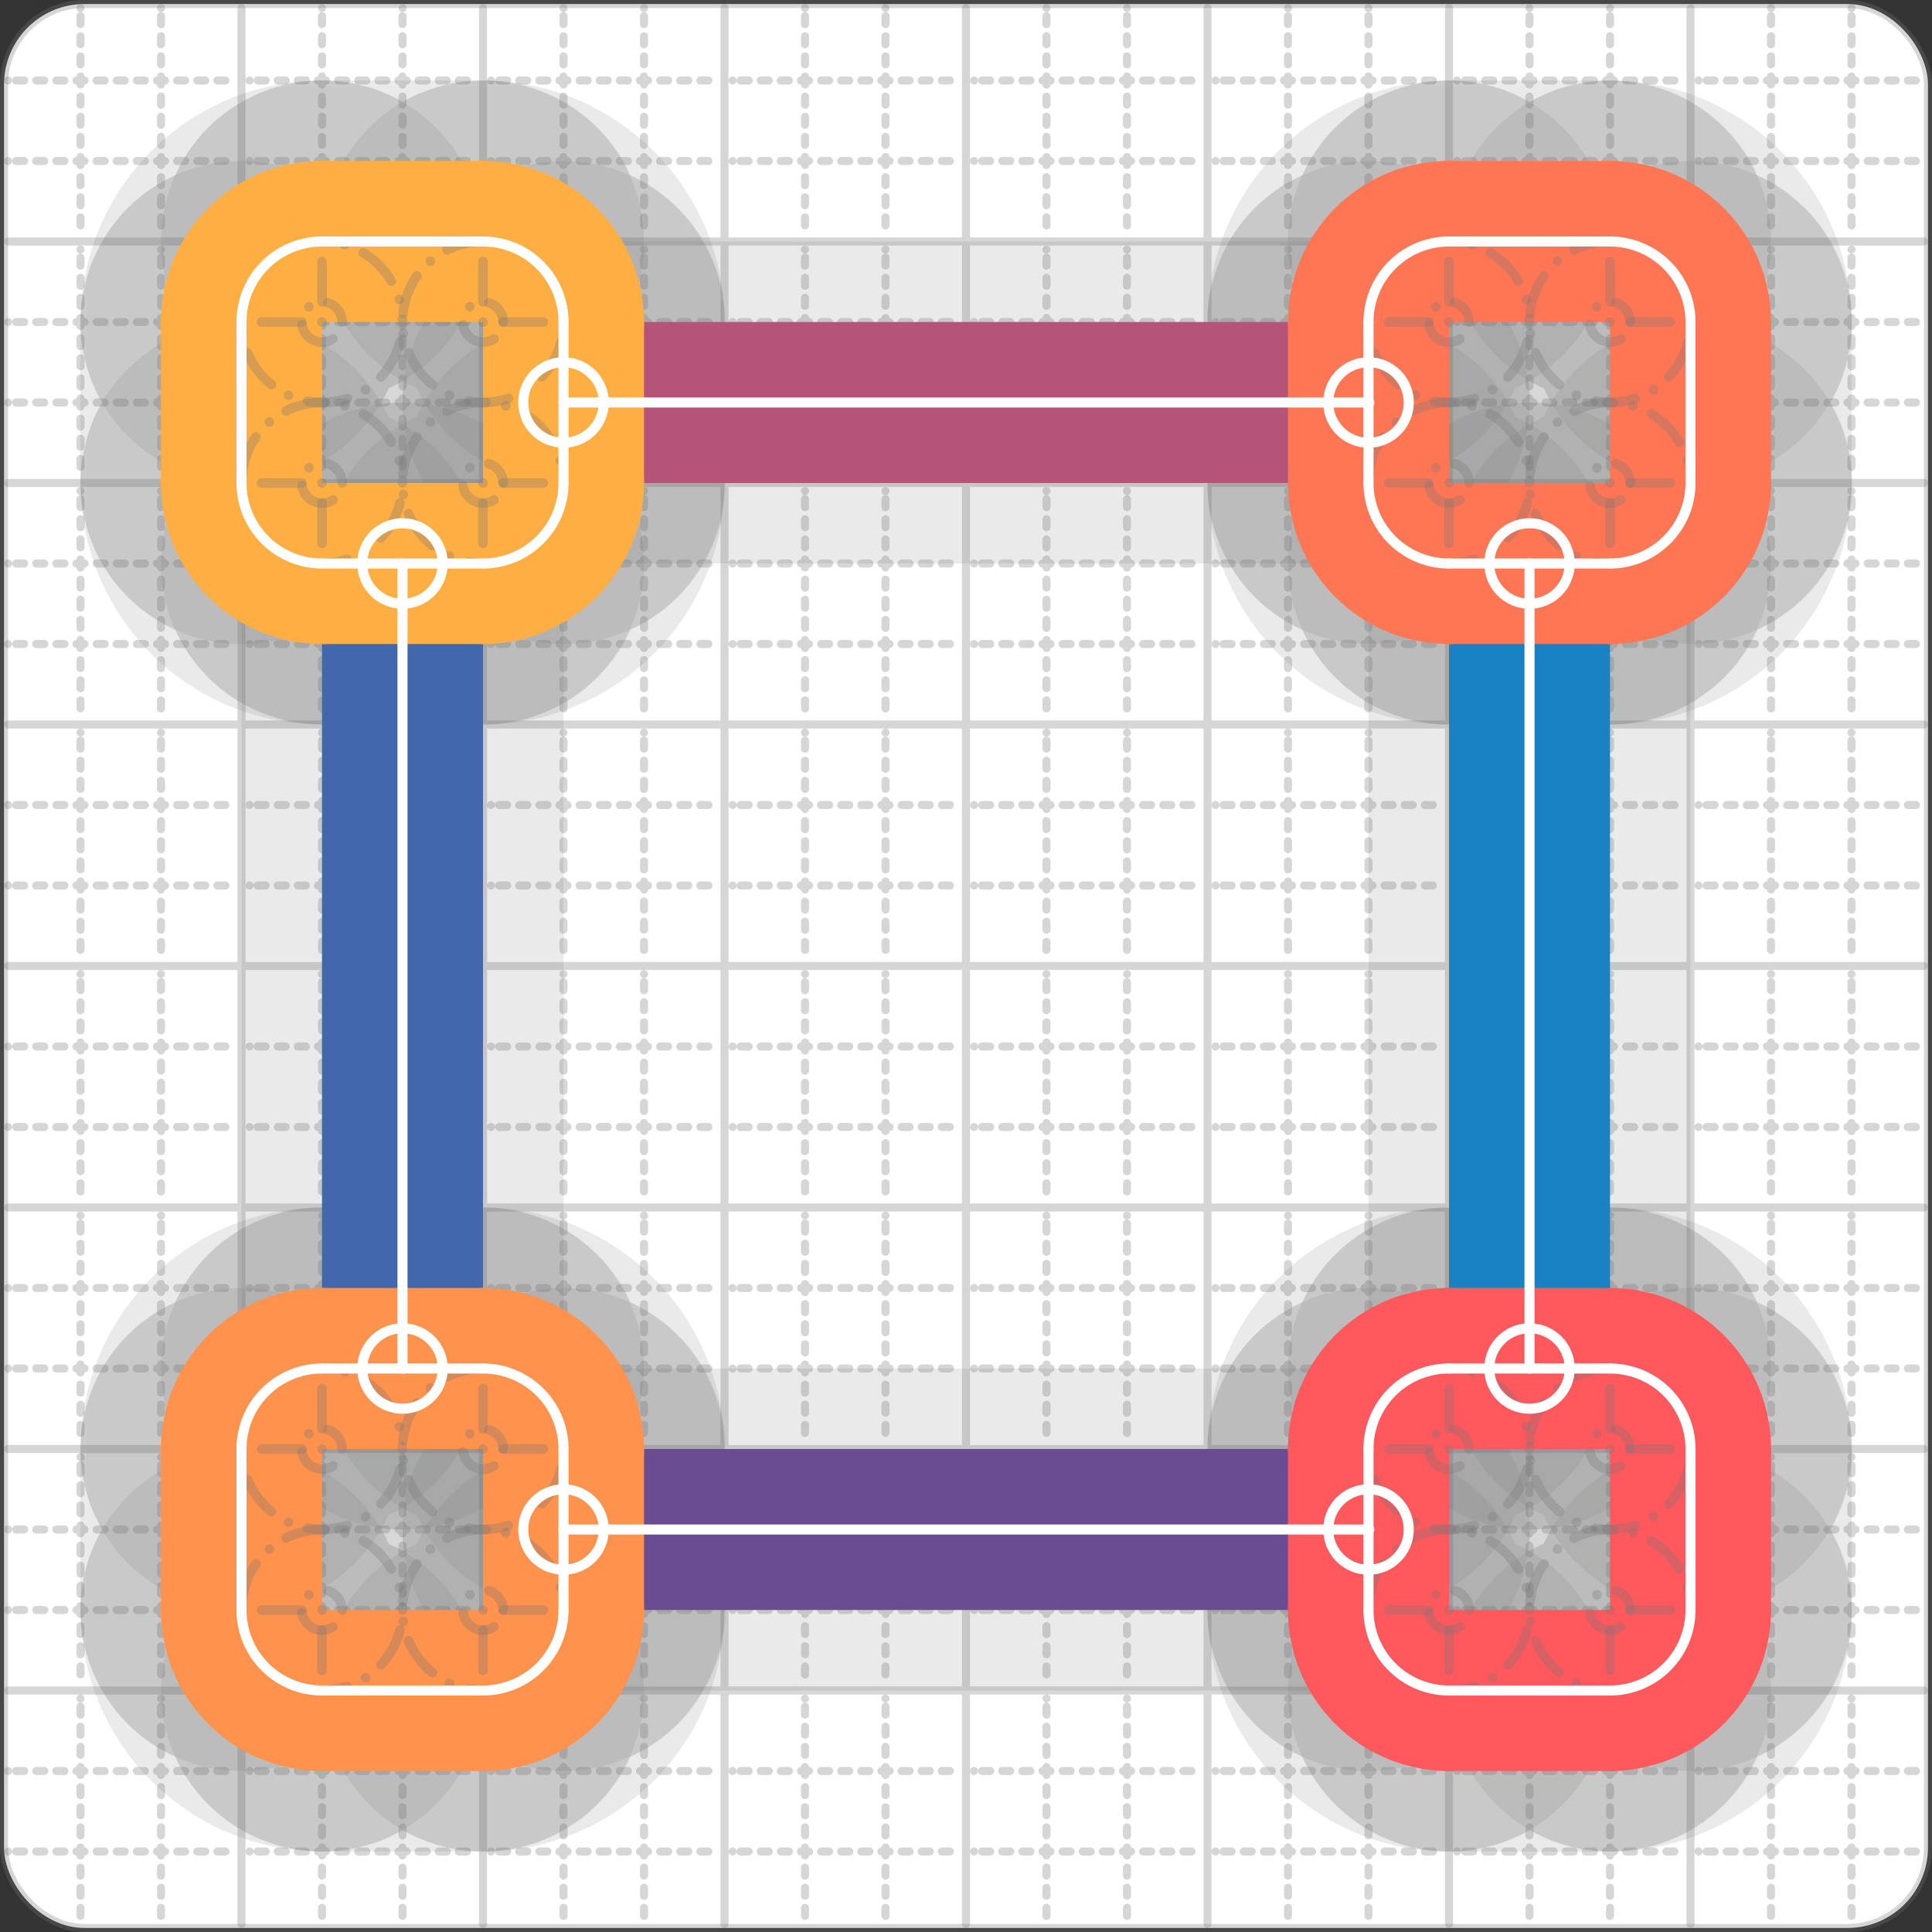 <svg xmlns="http://www.w3.org/2000/svg" width="24" height="24" viewBox="0 0 24 24" fill="none" stroke="currentColor" stroke-width="2" stroke-linecap="round" stroke-linejoin="round"><rect x="0" y="0" width="24" height="24" fill="#333333" stroke="none"/><style>
  @media screen and (prefers-color-scheme: light) {
    .svg-preview-grid-rect { fill: none }
  }
  @media screen and (prefers-color-scheme: dark) {
    .svg-preview-grid-rect { fill: none }
    .svg
    .svg-preview-grid-group,
    .svg-preview-radii-group,
    .svg-preview-shadow-mask-group,
    .svg-preview-shadow-group {
      stroke: #fff;
    }
  }
</style><g class="svg-preview-grid-group" stroke-linecap="butt" stroke-width="0.1" stroke="#777" stroke-opacity="0.3"><rect class="svg-preview-grid-rect" width="23.9" height="23.9" x="0.05" y="0.05" rx="1" fill="#fff"></rect><path stroke-dasharray="0 0.1 0.1 0.15 0.1 0.15 0.1 0.15 0.1 0.15 0.1 0.15 0.1 0.15 0.1 0.15 0.1 0.15 0.1 0.15 0.1 0.15 0.1 0.15 0 0.15" stroke-width="0.1" d="M0.1 1h23.8M1 0.1v23.8M0.1 2h23.8M2 0.1v23.8M0.1 4h23.8M4 0.1v23.8M0.1 5h23.8M5 0.1v23.8M0.1 7h23.8M7 0.1v23.8M0.1 8h23.8M8 0.1v23.8M0.1 10h23.8M10 0.1v23.8M0.1 11h23.8M11 0.1v23.8M0.1 13h23.8M13 0.1v23.8M0.1 14h23.8M14 0.1v23.8M0.1 16h23.8M16 0.1v23.8M0.1 17h23.8M17 0.1v23.8M0.1 19h23.8M19 0.1v23.8M0.1 20h23.8M20 0.1v23.8M0.1 22h23.8M22 0.1v23.8M0.1 23h23.8M23 0.1v23.8"></path><path d="M0.1 3h23.8M3 0.1v23.8M0.1 6h23.8M6 0.1v23.8M0.1 9h23.8M9 0.1v23.8M0.1 12h23.8M12 0.1v23.8M0.1 15h23.8M15 0.1v23.8M0.1 18h23.8M18 0.1v23.8M0.1 21h23.8M21 0.1v23.8"></path></g><g class="svg-preview-shadow-mask-group" stroke-width="4" stroke="#777" stroke-opacity="0.15"><mask id="svg-preview-shadow-mask-0" maskUnits="userSpaceOnUse" stroke-opacity="1" stroke-width="4" stroke="#000"><rect x="0" y="0" width="24" height="24" fill="#fff" stroke="none" rx="1"></rect><path d="M19 7h.01M19 17h.01"></path></mask><mask id="svg-preview-shadow-mask-1" maskUnits="userSpaceOnUse" stroke-opacity="1" stroke-width="4" stroke="#000"><rect x="0" y="0" width="24" height="24" fill="#fff" stroke="none" rx="1"></rect><path d="M5 7h.01M5 17h.01"></path></mask><mask id="svg-preview-shadow-mask-2" maskUnits="userSpaceOnUse" stroke-opacity="1" stroke-width="4" stroke="#000"><rect x="0" y="0" width="24" height="24" fill="#fff" stroke="none" rx="1"></rect><path d="M7 19h.01M17 19h.01"></path></mask><mask id="svg-preview-shadow-mask-3" maskUnits="userSpaceOnUse" stroke-opacity="1" stroke-width="4" stroke="#000"><rect x="0" y="0" width="24" height="24" fill="#fff" stroke="none" rx="1"></rect><path d="M7 5h.01M17 5h.01"></path></mask><mask id="svg-preview-shadow-mask-4" maskUnits="userSpaceOnUse" stroke-opacity="1" stroke-width="4" stroke="#000"><rect x="0" y="0" width="24" height="24" fill="#fff" stroke="none" rx="1"></rect><path d="M18 17h.01M20 17h.01M21 18h.01M21 20h.01M20 21h.01M18 21h.01M17 20h.01M17 18h.01"></path></mask><mask id="svg-preview-shadow-mask-5" maskUnits="userSpaceOnUse" stroke-opacity="1" stroke-width="4" stroke="#000"><rect x="0" y="0" width="24" height="24" fill="#fff" stroke="none" rx="1"></rect><path d="M18 3h.01M20 3h.01M21 4h.01M21 6h.01M20 7h.01M18 7h.01M17 6h.01M17 4h.01"></path></mask><mask id="svg-preview-shadow-mask-6" maskUnits="userSpaceOnUse" stroke-opacity="1" stroke-width="4" stroke="#000"><rect x="0" y="0" width="24" height="24" fill="#fff" stroke="none" rx="1"></rect><path d="M4 17h.01M6 17h.01M7 18h.01M7 20h.01M6 21h.01M4 21h.01M3 20h.01M3 18h.01"></path></mask><mask id="svg-preview-shadow-mask-7" maskUnits="userSpaceOnUse" stroke-opacity="1" stroke-width="4" stroke="#000"><rect x="0" y="0" width="24" height="24" fill="#fff" stroke="none" rx="1"></rect><path d="M4 3h.01M6 3h.01M7 4h.01M7 6h.01M6 7h.01M4 7h.01M3 6h.01M3 4h.01"></path></mask></g><g class="svg-preview-shadow-group" stroke-width="4" stroke="#777" stroke-opacity="0.15"><path mask="url(#svg-preview-shadow-mask-0)" d="M 19 7 L 19 17"></path><path mask="url(#svg-preview-shadow-mask-1)" d="M 5 7 L 5 17"></path><path mask="url(#svg-preview-shadow-mask-2)" d="M 7 19 L 17 19"></path><path mask="url(#svg-preview-shadow-mask-3)" d="M 7 5 L 17 5"></path><path mask="url(#svg-preview-shadow-mask-4)" d="M 18 17 L 20 17"></path><path mask="url(#svg-preview-shadow-mask-4)" d="M 20 17 A1 1 0 0 1 21 18"></path><path mask="url(#svg-preview-shadow-mask-4)" d="M 21 18 L 21 20"></path><path mask="url(#svg-preview-shadow-mask-4)" d="M 21 20 A1 1 0 0 1 20 21"></path><path mask="url(#svg-preview-shadow-mask-4)" d="M 20 21 L 18 21"></path><path mask="url(#svg-preview-shadow-mask-4)" d="M 18 21 A1 1 0 0 1 17 20"></path><path mask="url(#svg-preview-shadow-mask-4)" d="M 17 20 L 17 18"></path><path mask="url(#svg-preview-shadow-mask-4)" d="M 17 18 A1 1 0 0 1 18 17"></path><path mask="url(#svg-preview-shadow-mask-5)" d="M 18 3 L 20 3"></path><path mask="url(#svg-preview-shadow-mask-5)" d="M 20 3 A1 1 0 0 1 21 4"></path><path mask="url(#svg-preview-shadow-mask-5)" d="M 21 4 L 21 6"></path><path mask="url(#svg-preview-shadow-mask-5)" d="M 21 6 A1 1 0 0 1 20 7"></path><path mask="url(#svg-preview-shadow-mask-5)" d="M 20 7 L 18 7"></path><path mask="url(#svg-preview-shadow-mask-5)" d="M 18 7 A1 1 0 0 1 17 6"></path><path mask="url(#svg-preview-shadow-mask-5)" d="M 17 6 L 17 4"></path><path mask="url(#svg-preview-shadow-mask-5)" d="M 17 4 A1 1 0 0 1 18 3"></path><path mask="url(#svg-preview-shadow-mask-6)" d="M 4 17 L 6 17"></path><path mask="url(#svg-preview-shadow-mask-6)" d="M 6 17 A1 1 0 0 1 7 18"></path><path mask="url(#svg-preview-shadow-mask-6)" d="M 7 18 L 7 20"></path><path mask="url(#svg-preview-shadow-mask-6)" d="M 7 20 A1 1 0 0 1 6 21"></path><path mask="url(#svg-preview-shadow-mask-6)" d="M 6 21 L 4 21"></path><path mask="url(#svg-preview-shadow-mask-6)" d="M 4 21 A1 1 0 0 1 3 20"></path><path mask="url(#svg-preview-shadow-mask-6)" d="M 3 20 L 3 18"></path><path mask="url(#svg-preview-shadow-mask-6)" d="M 3 18 A1 1 0 0 1 4 17"></path><path mask="url(#svg-preview-shadow-mask-7)" d="M 4 3 L 6 3"></path><path mask="url(#svg-preview-shadow-mask-7)" d="M 6 3 A1 1 0 0 1 7 4"></path><path mask="url(#svg-preview-shadow-mask-7)" d="M 7 4 L 7 6"></path><path mask="url(#svg-preview-shadow-mask-7)" d="M 7 6 A1 1 0 0 1 6 7"></path><path mask="url(#svg-preview-shadow-mask-7)" d="M 6 7 L 4 7"></path><path mask="url(#svg-preview-shadow-mask-7)" d="M 4 7 A1 1 0 0 1 3 6"></path><path mask="url(#svg-preview-shadow-mask-7)" d="M 3 6 L 3 4"></path><path mask="url(#svg-preview-shadow-mask-7)" d="M 3 4 A1 1 0 0 1 4 3"></path><path d="M19 7h.01M19 17h.01M5 7h.01M5 17h.01M7 19h.01M17 19h.01M7 5h.01M17 5h.01M18 17h.01M20 17h.01M21 18h.01M21 20h.01M20 21h.01M18 21h.01M17 20h.01M17 18h.01M18 3h.01M20 3h.01M21 4h.01M21 6h.01M20 7h.01M18 7h.01M17 6h.01M17 4h.01M4 17h.01M6 17h.01M7 18h.01M7 20h.01M6 21h.01M4 21h.01M3 20h.01M3 18h.01M4 3h.01M6 3h.01M7 4h.01M7 6h.01M6 7h.01M4 7h.01M3 6h.01M3 4h.01"></path></g><g class="svg-preview-handles-group" stroke-width="0.12" stroke="#777" stroke-opacity="0.6"></g><g class="svg-preview-colored-path-group"><path d="M 19 7 L 19 17" stroke="#1982c4"></path><path d="M 5 7 L 5 17" stroke="#4267AC"></path><path d="M 7 19 L 17 19" stroke="#6a4c93"></path><path d="M 7 5 L 17 5" stroke="#B55379"></path><path d="M 18 17 L 20 17" stroke="#FF595E"></path><path d="M 20 17 A1 1 0 0 1 21 18" stroke="#FF595E"></path><path d="M 21 18 L 21 20" stroke="#FF595E"></path><path d="M 21 20 A1 1 0 0 1 20 21" stroke="#FF595E"></path><path d="M 20 21 L 18 21" stroke="#FF595E"></path><path d="M 18 21 A1 1 0 0 1 17 20" stroke="#FF595E"></path><path d="M 17 20 L 17 18" stroke="#FF595E"></path><path d="M 17 18 A1 1 0 0 1 18 17" stroke="#FF595E"></path><path d="M 18 3 L 20 3" stroke="#FF7655"></path><path d="M 20 3 A1 1 0 0 1 21 4" stroke="#FF7655"></path><path d="M 21 4 L 21 6" stroke="#FF7655"></path><path d="M 21 6 A1 1 0 0 1 20 7" stroke="#FF7655"></path><path d="M 20 7 L 18 7" stroke="#FF7655"></path><path d="M 18 7 A1 1 0 0 1 17 6" stroke="#FF7655"></path><path d="M 17 6 L 17 4" stroke="#FF7655"></path><path d="M 17 4 A1 1 0 0 1 18 3" stroke="#FF7655"></path><path d="M 4 17 L 6 17" stroke="#ff924c"></path><path d="M 6 17 A1 1 0 0 1 7 18" stroke="#ff924c"></path><path d="M 7 18 L 7 20" stroke="#ff924c"></path><path d="M 7 20 A1 1 0 0 1 6 21" stroke="#ff924c"></path><path d="M 6 21 L 4 21" stroke="#ff924c"></path><path d="M 4 21 A1 1 0 0 1 3 20" stroke="#ff924c"></path><path d="M 3 20 L 3 18" stroke="#ff924c"></path><path d="M 3 18 A1 1 0 0 1 4 17" stroke="#ff924c"></path><path d="M 4 3 L 6 3" stroke="#FFAE43"></path><path d="M 6 3 A1 1 0 0 1 7 4" stroke="#FFAE43"></path><path d="M 7 4 L 7 6" stroke="#FFAE43"></path><path d="M 7 6 A1 1 0 0 1 6 7" stroke="#FFAE43"></path><path d="M 6 7 L 4 7" stroke="#FFAE43"></path><path d="M 4 7 A1 1 0 0 1 3 6" stroke="#FFAE43"></path><path d="M 3 6 L 3 4" stroke="#FFAE43"></path><path d="M 3 4 A1 1 0 0 1 4 3" stroke="#FFAE43"></path></g><g class="svg-preview-radii-group" stroke-width="0.12" stroke-dasharray="0 0.25 0.25" stroke="#777" stroke-opacity="0.3"><path d="M20 17 20 18 21 18"></path><circle cy="18" cx="20" r="0.25" stroke-dasharray="0"></circle><circle cy="18" cx="20" r="1"></circle><path d="M21 20 20 20 20 21"></path><circle cy="20" cx="20" r="0.25" stroke-dasharray="0"></circle><circle cy="20" cx="20" r="1"></circle><path d="M18 21 18 20 17 20"></path><circle cy="20" cx="18" r="0.25" stroke-dasharray="0"></circle><circle cy="20" cx="18" r="1"></circle><path d="M17 18 18 18 18 17"></path><circle cy="18" cx="18" r="0.25" stroke-dasharray="0"></circle><circle cy="18" cx="18" r="1"></circle><path d="M20 3 20 4 21 4"></path><circle cy="4" cx="20" r="0.25" stroke-dasharray="0"></circle><circle cy="4" cx="20" r="1"></circle><path d="M21 6 20 6 20 7"></path><circle cy="6" cx="20" r="0.25" stroke-dasharray="0"></circle><circle cy="6" cx="20" r="1"></circle><path d="M18 7 18 6 17 6"></path><circle cy="6" cx="18" r="0.25" stroke-dasharray="0"></circle><circle cy="6" cx="18" r="1"></circle><path d="M17 4 18 4 18 3"></path><circle cy="4" cx="18" r="0.25" stroke-dasharray="0"></circle><circle cy="4" cx="18" r="1"></circle><path d="M6 17 6 18 7 18"></path><circle cy="18" cx="6" r="0.25" stroke-dasharray="0"></circle><circle cy="18" cx="6" r="1"></circle><path d="M7 20 6 20 6 21"></path><circle cy="20" cx="6" r="0.25" stroke-dasharray="0"></circle><circle cy="20" cx="6" r="1"></circle><path d="M4 21 4 20 3 20"></path><circle cy="20" cx="4" r="0.25" stroke-dasharray="0"></circle><circle cy="20" cx="4" r="1"></circle><path d="M3 18 4 18 4 17"></path><circle cy="18" cx="4" r="0.25" stroke-dasharray="0"></circle><circle cy="18" cx="4" r="1"></circle><path d="M6 3 6 4 7 4"></path><circle cy="4" cx="6" r="0.25" stroke-dasharray="0"></circle><circle cy="4" cx="6" r="1"></circle><path d="M7 6 6 6 6 7"></path><circle cy="6" cx="6" r="0.25" stroke-dasharray="0"></circle><circle cy="6" cx="6" r="1"></circle><path d="M4 7 4 6 3 6"></path><circle cy="6" cx="4" r="0.25" stroke-dasharray="0"></circle><circle cy="6" cx="4" r="1"></circle><path d="M3 4 4 4 4 3"></path><circle cy="4" cx="4" r="0.25" stroke-dasharray="0"></circle><circle cy="4" cx="4" r="1"></circle></g><g class="svg-preview-control-path-marker-mask-group" stroke-width="1" stroke="#000"><mask id="svg-preview-control-path-marker-mask-0" maskUnits="userSpaceOnUse"><rect x="0" y="0" width="24" height="24" fill="#fff" stroke="none" rx="1"></rect><path d="M19 7h.01"></path><path d="M19 17h.01"></path></mask><mask id="svg-preview-control-path-marker-mask-1" maskUnits="userSpaceOnUse"><rect x="0" y="0" width="24" height="24" fill="#fff" stroke="none" rx="1"></rect><path d="M5 7h.01"></path><path d="M5 17h.01"></path></mask><mask id="svg-preview-control-path-marker-mask-2" maskUnits="userSpaceOnUse"><rect x="0" y="0" width="24" height="24" fill="#fff" stroke="none" rx="1"></rect><path d="M7 19h.01"></path><path d="M17 19h.01"></path></mask><mask id="svg-preview-control-path-marker-mask-3" maskUnits="userSpaceOnUse"><rect x="0" y="0" width="24" height="24" fill="#fff" stroke="none" rx="1"></rect><path d="M7 5h.01"></path><path d="M17 5h.01"></path></mask></g><g class="svg-preview-control-path-group" stroke="#fff" stroke-width="0.125"><path mask="url(#svg-preview-control-path-marker-mask-0)" d="M 19 7 L 19 17"></path><path mask="url(#svg-preview-control-path-marker-mask-1)" d="M 5 7 L 5 17"></path><path mask="url(#svg-preview-control-path-marker-mask-2)" d="M 7 19 L 17 19"></path><path mask="url(#svg-preview-control-path-marker-mask-3)" d="M 7 5 L 17 5"></path><path d="M 18 17 L 20 17"></path><path d="M 20 17 A1 1 0 0 1 21 18"></path><path d="M 21 18 L 21 20"></path><path d="M 21 20 A1 1 0 0 1 20 21"></path><path d="M 20 21 L 18 21"></path><path d="M 18 21 A1 1 0 0 1 17 20"></path><path d="M 17 20 L 17 18"></path><path d="M 17 18 A1 1 0 0 1 18 17"></path><path d="M 18 3 L 20 3"></path><path d="M 20 3 A1 1 0 0 1 21 4"></path><path d="M 21 4 L 21 6"></path><path d="M 21 6 A1 1 0 0 1 20 7"></path><path d="M 20 7 L 18 7"></path><path d="M 18 7 A1 1 0 0 1 17 6"></path><path d="M 17 6 L 17 4"></path><path d="M 17 4 A1 1 0 0 1 18 3"></path><path d="M 4 17 L 6 17"></path><path d="M 6 17 A1 1 0 0 1 7 18"></path><path d="M 7 18 L 7 20"></path><path d="M 7 20 A1 1 0 0 1 6 21"></path><path d="M 6 21 L 4 21"></path><path d="M 4 21 A1 1 0 0 1 3 20"></path><path d="M 3 20 L 3 18"></path><path d="M 3 18 A1 1 0 0 1 4 17"></path><path d="M 4 3 L 6 3"></path><path d="M 6 3 A1 1 0 0 1 7 4"></path><path d="M 7 4 L 7 6"></path><path d="M 7 6 A1 1 0 0 1 6 7"></path><path d="M 6 7 L 4 7"></path><path d="M 4 7 A1 1 0 0 1 3 6"></path><path d="M 3 6 L 3 4"></path><path d="M 3 4 A1 1 0 0 1 4 3"></path></g><g class="svg-preview-control-path-marker-group" stroke="#fff" stroke-width="0.125"><path d="M19 7h.01M19 17h.01M5 7h.01M5 17h.01M7 19h.01M17 19h.01M7 5h.01M17 5h.01"></path><circle cx="19" cy="7" r="0.5"></circle><circle cx="19" cy="17" r="0.5"></circle><circle cx="5" cy="7" r="0.5"></circle><circle cx="5" cy="17" r="0.5"></circle><circle cx="7" cy="19" r="0.5"></circle><circle cx="17" cy="19" r="0.5"></circle><circle cx="7" cy="5" r="0.5"></circle><circle cx="17" cy="5" r="0.5"></circle></g><g class="svg-preview-handles-group" stroke-width="0.12" stroke="#FFF" stroke-opacity="0.3"></g></svg>